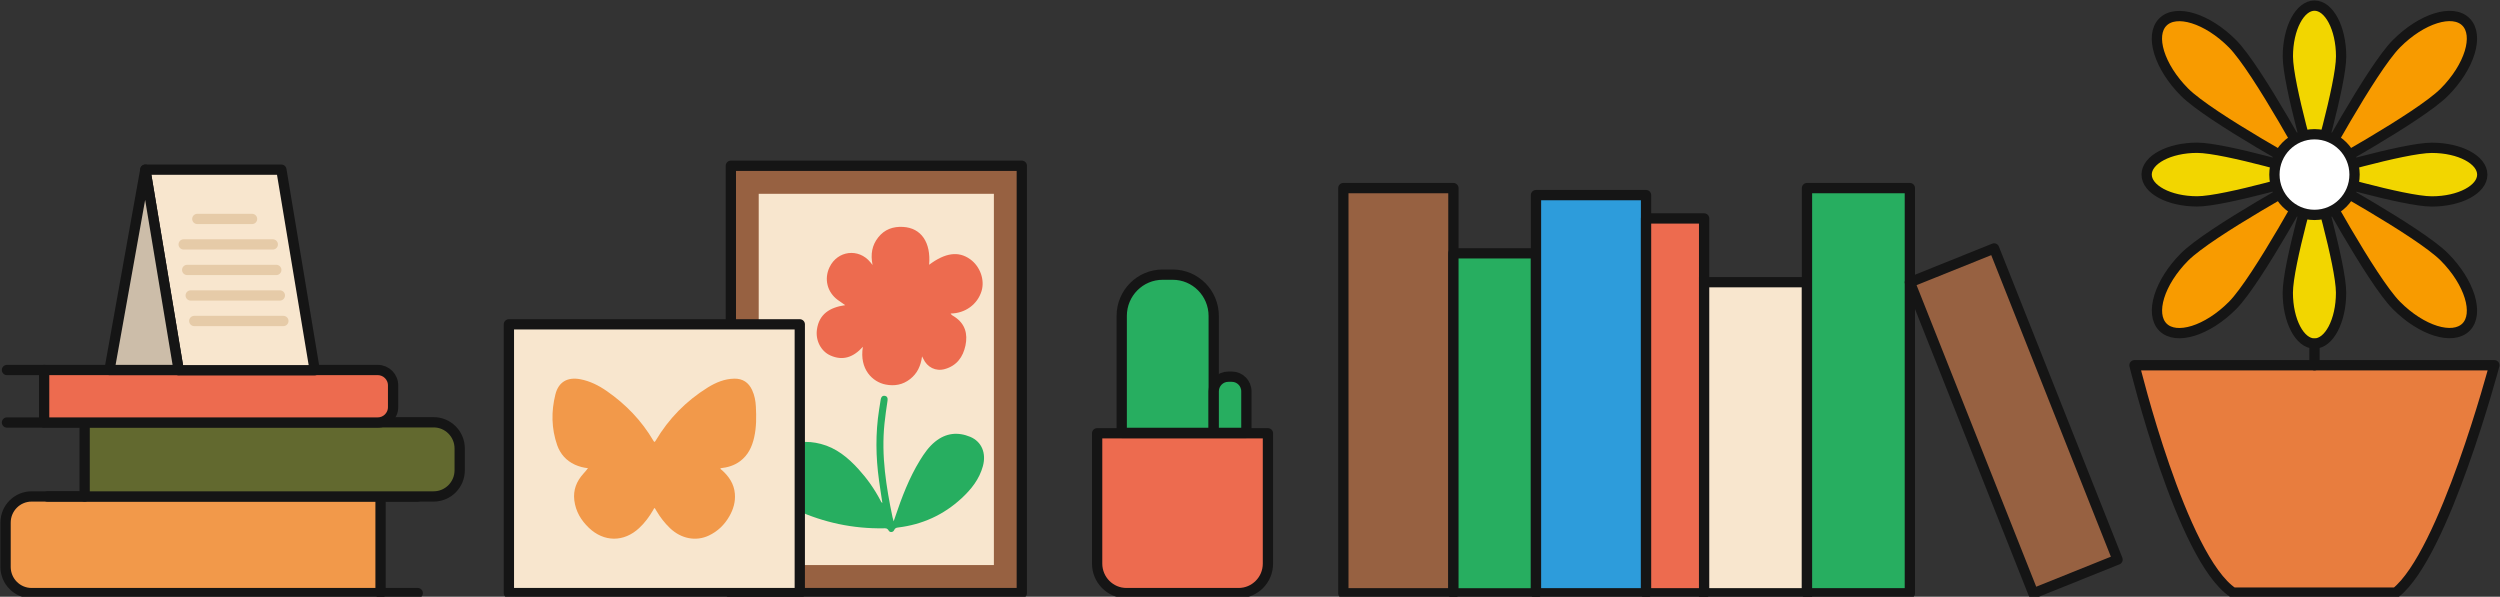 <svg width="486" height="116" viewBox="0 0 486 116" fill="none" xmlns="http://www.w3.org/2000/svg">
<rect x="0" y="0" width="486" height="116" fill="#333333" stroke="none"/>
<g clip-path="url(#clip0_675_25429)">
<path d="M142.078 32.225V63.064V115.299H155.478H198.638V32.225H142.078Z" fill="#976141" stroke="#151515" stroke-width="2" stroke-miterlimit="10" stroke-linecap="round" stroke-linejoin="round"/>
<path d="M424.662 17.906C429.559 22.835 449.925 33.937 449.925 33.937C449.925 33.937 438.897 13.435 434.001 8.506C429.104 3.577 423.048 1.691 420.459 4.286C417.87 6.881 419.766 12.977 424.662 17.906Z" fill="#F89B00" stroke="#151515" stroke-width="2" stroke-miterlimit="10" stroke-linecap="round" stroke-linejoin="round"/>
<path d="M444.758 10.971C444.758 16.434 449.936 33.937 449.936 33.937C449.936 33.937 455.114 16.434 455.114 10.971C455.114 5.507 452.785 1.091 449.936 1.091C447.087 1.091 444.758 5.518 444.758 10.971Z" fill="#F2D600" stroke="#151515" stroke-width="2" stroke-miterlimit="10" stroke-linecap="round" stroke-linejoin="round"/>
<path d="M465.861 8.506C460.964 13.435 449.936 33.936 449.936 33.936C449.936 33.936 470.303 22.835 475.199 17.906C480.096 12.977 481.97 6.881 479.392 4.275C476.813 1.668 470.758 3.577 465.861 8.506Z" fill="#F89B00" stroke="#151515" stroke-width="2" stroke-miterlimit="10" stroke-linecap="round" stroke-linejoin="round"/>
<path d="M472.74 28.734C467.313 28.734 449.925 33.947 449.925 33.947C449.925 33.947 467.313 39.16 472.74 39.16C478.168 39.16 482.555 36.826 482.555 33.947C482.555 31.068 478.168 28.734 472.74 28.734Z" fill="#F2D600" stroke="#151515" stroke-width="2" stroke-miterlimit="10" stroke-linecap="round" stroke-linejoin="round"/>
<path d="M475.199 49.967C470.303 45.038 449.936 33.937 449.936 33.937C449.936 33.937 460.964 54.438 465.861 59.367C470.758 64.296 476.813 66.183 479.403 63.587C481.97 61.003 480.096 54.896 475.199 49.967Z" fill="#F89B00" stroke="#151515" stroke-width="2" stroke-miterlimit="10" stroke-linecap="round" stroke-linejoin="round"/>
<path d="M455.104 56.902C455.104 51.439 449.925 33.937 449.925 33.937C449.925 33.937 444.747 51.439 444.747 56.902C444.747 62.366 447.065 66.782 449.925 66.782C452.785 66.782 455.104 62.366 455.104 56.902Z" fill="#F2D600" stroke="#151515" stroke-width="2" stroke-miterlimit="10" stroke-linecap="round" stroke-linejoin="round"/>
<path d="M434.011 59.378C438.908 54.449 449.936 33.947 449.936 33.947C449.936 33.947 429.559 45.038 424.662 49.967C419.766 54.896 417.892 60.992 420.47 63.598C423.048 66.194 429.115 64.307 434.011 59.378Z" fill="#F89B00" stroke="#151515" stroke-width="2" stroke-miterlimit="10" stroke-linecap="round" stroke-linejoin="round"/>
<path d="M427.121 39.149C432.549 39.149 449.936 33.936 449.936 33.936C449.936 33.936 432.549 28.724 427.121 28.724C421.694 28.724 417.307 31.058 417.307 33.936C417.307 36.815 421.694 39.149 427.121 39.149Z" fill="#F2D600" stroke="#151515" stroke-width="2" stroke-miterlimit="10" stroke-linecap="round" stroke-linejoin="round"/>
<path d="M449.936 41.777C454.238 41.777 457.725 38.267 457.725 33.936C457.725 29.606 454.238 26.096 449.936 26.096C445.634 26.096 442.147 29.606 442.147 33.936C442.147 38.267 445.634 41.777 449.936 41.777Z" fill="white" stroke="#151515" stroke-width="2" stroke-miterlimit="10" stroke-linecap="round" stroke-linejoin="round"/>
<path d="M73.98 96.521V115.299H6.142C3.347 115.299 1.083 113.02 1.083 110.206V101.602C1.083 98.789 3.347 96.51 6.142 96.51H73.98V96.521Z" fill="#F2994A" stroke="#151515" stroke-width="2" stroke-miterlimit="10" stroke-linecap="round" stroke-linejoin="round"/>
<path d="M81.206 96.521H73.98" stroke="#151515" stroke-width="2" stroke-miterlimit="10" stroke-linecap="round" stroke-linejoin="round"/>
<path d="M81.206 115.299H73.98" stroke="#151515" stroke-width="2" stroke-miterlimit="10" stroke-linecap="round" stroke-linejoin="round"/>
<path d="M16.456 82.104V96.509H84.304C87.099 96.509 89.363 94.23 89.363 91.417V87.185C89.363 84.372 87.099 82.093 84.304 82.093H16.456V82.104Z" fill="#62692F" stroke="#151515" stroke-width="2" stroke-miterlimit="10" stroke-linecap="round" stroke-linejoin="round"/>
<path d="M9.23 82.105H16.456" stroke="#151515" stroke-width="2" stroke-miterlimit="10" stroke-linecap="round" stroke-linejoin="round"/>
<path d="M9.23 96.52H16.456" stroke="#151515" stroke-width="2" stroke-miterlimit="10" stroke-linecap="round" stroke-linejoin="round"/>
<path d="M8.58 71.93V82.137H73.449C75.085 82.137 76.418 80.795 76.418 79.149V74.918C76.418 73.271 75.085 71.93 73.449 71.93H8.58Z" fill="#ED6B4F" stroke="#151515" stroke-width="2" stroke-miterlimit="10" stroke-linecap="round" stroke-linejoin="round"/>
<path d="M1.354 71.93H8.58" stroke="#151515" stroke-width="2" stroke-miterlimit="10" stroke-linecap="round" stroke-linejoin="round"/>
<path d="M1.354 82.137H8.58" stroke="#151515" stroke-width="2" stroke-miterlimit="10" stroke-linecap="round" stroke-linejoin="round"/>
<path d="M34.742 71.973V71.929H34.731L28.253 32.987H54.697L61.186 71.973H34.742Z" fill="#F8E6CE" stroke="#151515" stroke-width="2" stroke-miterlimit="10" stroke-linecap="round" stroke-linejoin="round"/>
<path d="M34.731 71.929H21.276L28.253 32.987L34.731 71.929Z" fill="#CCBDA9" stroke="#151515" stroke-width="2" stroke-miterlimit="10" stroke-linecap="round" stroke-linejoin="round"/>
<path d="M246.488 84.23H213.284V109.563C213.284 112.725 215.83 115.299 218.983 115.299H240.79C243.932 115.299 246.488 112.736 246.488 109.563V84.23Z" fill="#ED6B4F" stroke="#151515" stroke-width="2" stroke-miterlimit="10" stroke-linecap="round" stroke-linejoin="round"/>
<path d="M227.974 53.391H226.024C221.626 53.391 218.062 56.978 218.062 61.406V84.154H235.948V61.406C235.937 56.978 232.373 53.391 227.974 53.391Z" fill="#27AE60" stroke="#151515" stroke-width="2" stroke-miterlimit="10" stroke-linecap="round" stroke-linejoin="round"/>
<path d="M239.468 73.228H238.775C237.215 73.228 235.948 74.503 235.948 76.074V84.154H242.296V76.074C242.296 74.503 241.028 73.228 239.468 73.228Z" fill="#27AE60" stroke="#151515" stroke-width="2" stroke-miterlimit="10" stroke-linecap="round" stroke-linejoin="round"/>
<path d="M282.541 36.565H261.146V115.332H282.541V36.565Z" fill="#976141" stroke="#151515" stroke-width="2" stroke-miterlimit="10" stroke-linecap="round" stroke-linejoin="round"/>
<path d="M298.596 49.247H282.541V115.342H298.596V49.247Z" fill="#27AE60" stroke="#151515" stroke-width="2" stroke-miterlimit="10" stroke-linecap="round" stroke-linejoin="round"/>
<path d="M319.992 37.928H298.596V115.332H319.992V37.928Z" fill="#2D9CDB" stroke="#151515" stroke-width="2" stroke-miterlimit="10" stroke-linecap="round" stroke-linejoin="round"/>
<path d="M331.28 42.464H319.992V115.331H331.28V42.464Z" fill="#ED6B4F" stroke="#151515" stroke-width="2" stroke-miterlimit="10" stroke-linecap="round" stroke-linejoin="round"/>
<path d="M351.278 54.863H331.28V115.332H351.278V54.863Z" fill="#F8E6CE" stroke="#151515" stroke-width="2" stroke-miterlimit="10"/>
<path d="M371.276 36.565H351.278V115.332H371.276V36.565Z" fill="#27AE60" stroke="#151515" stroke-width="2" stroke-miterlimit="10" stroke-linecap="round" stroke-linejoin="round"/>
<path d="M387.655 48.297L371.286 54.878L395.282 115.359L411.651 108.779L387.655 48.297Z" fill="#976141" stroke="#151515" stroke-width="2" stroke-miterlimit="10" stroke-linecap="round" stroke-linejoin="round"/>
<path d="M414.945 71C414.945 71 424.088 108.601 434.109 115.209C446.015 115.209 458.95 115.209 465.742 115.209C475.167 107.761 484.906 71 484.906 71H414.945Z" fill="#E87D3E" stroke="#151515" stroke-width="2" stroke-miterlimit="10" stroke-linecap="round" stroke-linejoin="round"/>
<path d="M449.936 66.837V71" stroke="#151515" stroke-width="2" stroke-miterlimit="10" stroke-linecap="round" stroke-linejoin="round"/>
<path d="M37.071 57.436H54.404" stroke="#E6CBA8" stroke-width="2" stroke-miterlimit="10" stroke-linecap="round" stroke-linejoin="round"/>
<path d="M37.765 62.398H55.087" stroke="#E6CBA8" stroke-width="2" stroke-miterlimit="10" stroke-linecap="round" stroke-linejoin="round"/>
<path d="M36.389 52.475H53.711" stroke="#E6CBA8" stroke-width="2" stroke-miterlimit="10" stroke-linecap="round" stroke-linejoin="round"/>
<path d="M35.706 47.514H53.029" stroke="#E6CBA8" stroke-width="2" stroke-miterlimit="10" stroke-linecap="round" stroke-linejoin="round"/>
<path d="M38.36 42.562H48.999" stroke="#E6CBA8" stroke-width="2" stroke-miterlimit="10" stroke-linecap="round" stroke-linejoin="round"/>
<path d="M193.211 37.677H147.494V109.846H193.211V37.677Z" fill="#F8E6CE"/>
<path d="M191.076 90.61C190.383 93.162 188.801 95.136 186.927 96.87C183.417 100.109 179.279 101.984 174.545 102.551C174.209 102.595 173.982 102.682 173.819 103.053C173.624 103.511 172.985 103.565 172.747 103.129C172.476 102.639 172.107 102.693 171.696 102.704C165.824 102.791 160.213 101.592 154.85 99.182C153.929 98.767 153.041 98.266 152.228 97.666C147.895 94.503 149.098 89.945 152.044 87.557C154.287 85.736 156.865 85.605 159.552 86.292C162.563 87.066 164.86 88.964 166.897 91.21C168.565 93.042 169.984 95.049 171.143 97.251C171.241 97.426 171.284 97.644 171.533 97.775C171.317 96.292 171.078 94.852 170.883 93.402C170.244 88.822 170.179 84.242 170.894 79.662C171.002 78.996 171.111 78.342 171.208 77.677C171.273 77.219 171.501 76.903 171.956 76.946C172.465 76.99 172.606 77.393 172.541 77.862C172.324 79.345 172.097 80.829 171.945 82.323C171.62 85.441 171.696 88.56 172.032 91.668C172.357 94.656 172.887 97.6 173.505 100.534C173.548 100.73 173.613 100.926 173.722 101.352C173.852 100.97 173.917 100.774 173.992 100.577C175.292 96.717 176.722 92.922 178.867 89.443C179.68 88.124 180.568 86.848 181.781 85.867C183.872 84.165 186.201 83.915 188.639 84.929C190.849 85.877 191.759 88.091 191.076 90.61Z" fill="#27AE60"/>
<path d="M190.816 56.576C190.026 59.171 187.642 60.916 184.793 60.949C184.988 61.287 185.324 61.418 185.584 61.592C187.621 62.944 188.162 64.885 187.686 67.165C187.209 69.422 185.974 71.101 183.677 71.745C181.911 72.246 180.243 71.407 179.474 69.716C179.431 69.618 179.377 69.52 179.247 69.28C179.008 71.145 178.304 72.617 176.917 73.697C175.498 74.809 173.895 75.093 172.162 74.754C169.648 74.253 167.027 71.821 167.742 67.415C165.932 69.433 163.874 70.196 161.437 69.106C159.638 68.309 158.523 66.259 158.804 64.111C159.205 61.058 161.318 59.749 164.307 59.324C163.722 58.92 163.278 58.615 162.845 58.299C160.808 56.794 160.169 54.231 161.263 51.941C162.812 48.702 166.918 48.201 169.193 50.971C169.291 51.09 169.388 51.221 169.627 51.516C169.204 49.422 169.518 47.666 170.732 46.14C171.956 44.591 173.613 44.002 175.552 44.111C179.073 44.308 181.001 47.11 180.622 51.472C183.753 49.128 186.331 48.768 188.596 50.393C190.535 51.778 191.477 54.406 190.816 56.576Z" fill="#ED6B4F"/>
<path d="M155.478 63.053H98.929V115.299H155.478V63.053Z" fill="#F8E6CE" stroke="#151515" stroke-width="2" stroke-miterlimit="10" stroke-linecap="round" stroke-linejoin="round"/>
<path d="M114.301 91.013C113.489 90.937 112.601 90.719 111.745 90.326C110.076 89.552 108.928 88.265 108.321 86.553C107.184 83.303 107.141 79.966 107.975 76.651C108.581 74.241 110.336 73.26 112.785 73.718C114.702 74.078 116.403 74.939 117.985 76.041C121.668 78.603 124.723 81.766 127.009 85.659C127.193 85.975 127.258 85.997 127.464 85.659C129.999 81.384 133.379 77.949 137.582 75.332C139.164 74.35 140.864 73.642 142.76 73.609C144.385 73.587 145.523 74.35 146.205 75.812C146.682 76.826 146.888 77.927 146.942 79.029C147.039 81.024 147.061 83.02 146.617 84.994C146.205 86.848 145.436 88.494 143.865 89.661C142.739 90.501 141.439 90.882 140.063 91.024C140.03 91.242 140.225 91.286 140.334 91.384C141.709 92.616 142.695 94.067 142.858 95.964C142.999 97.545 142.565 98.996 141.796 100.348C140.843 102.016 139.532 103.292 137.799 104.11C135.285 105.299 132.414 104.732 130.259 102.682C129.219 101.689 128.352 100.566 127.626 99.334C127.518 99.148 127.41 98.963 127.29 98.767C127.095 98.821 127.063 99.007 126.987 99.138C126.229 100.435 125.351 101.646 124.235 102.671C121.278 105.419 117.4 105.408 114.475 102.605C112.947 101.144 111.918 99.421 111.647 97.273C111.398 95.245 112.081 93.554 113.413 92.082C113.738 91.755 114.02 91.362 114.301 91.013Z" fill="#F2994A"/>
</g>
<defs>
<clipPath id="clip0_675_25429">
<rect width="486" height="116" fill="white"/>
</clipPath>
</defs>
</svg>
